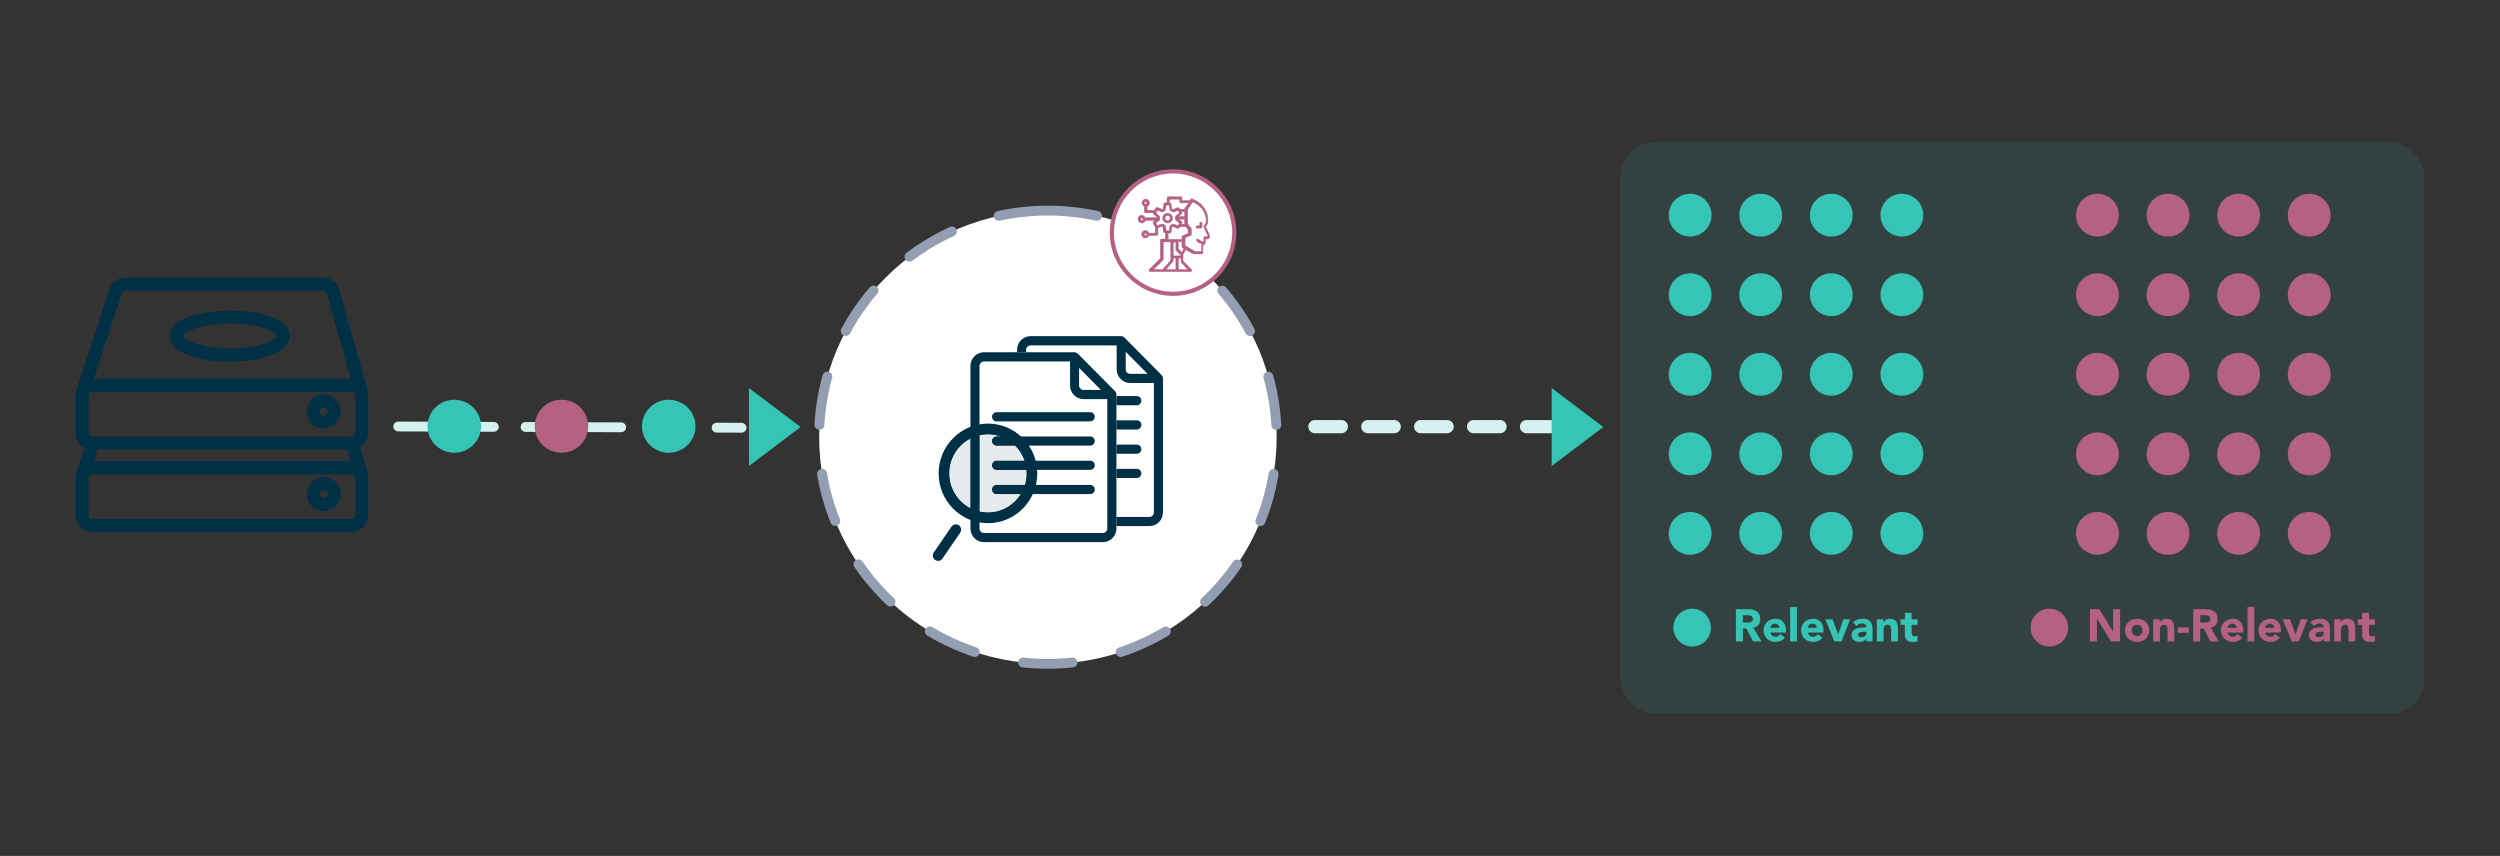 <?xml version="1.0" encoding="UTF-8"?>
<svg xmlns="http://www.w3.org/2000/svg" id="Layer_1" viewBox="0 0 1200 410.84">
  <rect x="0" y="0" width="1200" height="410.84" fill="#333333" stroke="none"/>
  <defs>
    <style>.cls-1{opacity:.1;}.cls-2{fill:#003045;}.cls-3{fill:#fff;}.cls-4{fill:#e5ebed;}.cls-5{fill:#b5ebe3;}.cls-6{fill:#b56182;}.cls-7{fill:#b56183;}.cls-8{fill:#d6f2f0;}.cls-9{fill:#35c4b5;}.cls-10{fill:#949eb2;}.cls-11{fill:#36c4b5;}</style>
  </defs>
  <path class="cls-2" d="m159.04,236.45l.37-.58-.37.58Zm0,0l.37-.58-.37.58Zm0,0l.37-.58-.37.58Z"></path>
  <path class="cls-8" d="m188.77,204.72c0,1.3,1.06,2.35,2.37,2.36l15.28.05c1.32,0,2.38-1.05,2.39-2.35h0c0-1.31-1.06-2.36-2.37-2.36l-15.28-.06c-1.32,0-2.38,1.05-2.39,2.35h0Zm30.57.11c0,1.3,1.06,2.35,2.37,2.36l15.29.05c1.31,0,2.38-1.05,2.39-2.35h0c0-1.31-1.06-2.36-2.37-2.36l-15.29-.06c-1.31,0-2.38,1.05-2.39,2.35h0"></path>
  <path class="cls-8" d="m249.91,204.94c0,1.3,1.06,2.35,2.37,2.36l15.28.06c1.32,0,2.38-1.05,2.39-2.35h0c0-1.31-1.06-2.36-2.37-2.36l-15.28-.06c-1.32,0-2.38,1.05-2.39,2.35h0Zm30.57.11c0,1.3,1.06,2.35,2.37,2.36l15.29.06c1.31,0,2.38-1.05,2.39-2.35h0c0-1.31-1.06-2.36-2.37-2.37l-15.29-.05c-1.31,0-2.38,1.05-2.39,2.35h0m32.83-2.23v4.71s.08,0,.12,0l15.29.06c1.31,0,2.38-1.05,2.39-2.35h0c0-1.31-1.06-2.36-2.37-2.36l-15.29-.06s-.09,0-.13,0"></path>
  <path class="cls-5" d="m311.06,205.16c0,1.26,1,2.29,2.25,2.35v-4.71c-1.25.06-2.25,1.09-2.25,2.34h0Z"></path>
  <path class="cls-8" d="m341.63,205.28c0,1.3,1.06,2.35,2.37,2.35l11.9.04c1.31,0,2.38-1.05,2.38-2.35h0c0-1.31-1.06-2.36-2.37-2.37l-11.9-.04c-1.31,0-2.38,1.05-2.39,2.35h0Z"></path>
  <path class="cls-11" d="m223.74,193.2c6.36,3.11,8.96,10.74,5.82,17.04-3.14,6.3-10.84,8.88-17.2,5.77-6.36-3.11-8.96-10.74-5.82-17.04,3.14-6.3,10.84-8.88,17.2-5.77"></path>
  <path class="cls-6" d="m275.21,193.2c6.36,3.11,8.96,10.74,5.82,17.04-3.14,6.3-10.84,8.88-17.2,5.77-6.36-3.11-8.96-10.74-5.82-17.04,3.14-6.3,10.84-8.88,17.2-5.77"></path>
  <path class="cls-11" d="m326.68,193.2c6.36,3.11,8.96,10.74,5.82,17.04-3.14,6.3-10.84,8.88-17.2,5.77-6.36-3.11-8.96-10.74-5.82-17.04,3.14-6.3,10.84-8.88,17.2-5.77"></path>
  <polygon class="cls-11" points="384.27 204.97 359.5 223.7 359.5 186.25 384.27 204.97"></polygon>
  <path class="cls-2" d="m157.34,205.47c-.62.16-1.26.24-1.93.24h1.93l-.11-.2.11-.04Zm0,0c-.62.16-1.26.24-1.93.24h1.93l-.11-.2.11-.04Zm0,0c-.62.16-1.26.24-1.93.24h1.93l-.11-.2.11-.04Zm0,0c-.62.16-1.26.24-1.93.24h1.93l-.11-.2.11-.04Zm0,0c-.62.16-1.26.24-1.93.24h1.93l-.11-.2.11-.04Z"></path>
  <path class="cls-2" d="m170.53,207.66c0,1-.81,1.83-1.81,1.83H44.31c-.99,0-1.81-.83-1.81-1.83v-17.77l.05-.35c.15-.87.89-1.49,1.76-1.49h124.4c.87,0,1.62.65,1.78,1.5l.04.32v17.78Zm-125.5,13.73l1.85-5.62h119.91l1.58,5.62H45.04Zm125.5,25.9c0,1.01-.81,1.83-1.81,1.83H44.31c-.99,0-1.81-.82-1.81-1.81v-17.77l.05-.35c.15-.87.89-1.49,1.76-1.49h124.4c.87.01,1.62.64,1.78,1.5l.04.31v17.78Zm-112.06-106.49c.24-.75.93-1.25,1.71-1.25h94.96c.8,0,1.52.55,1.74,1.33l11.49,40.87H45.04l13.44-40.96Zm118.27,88.25v-.02c.06-.41.04-.83-.08-1.26l-3.72-13.21c2.29-1.42,3.83-3.99,3.83-6.89v-17.79l-.02-.38v-.05c.06-.42.04-.87-.08-1.31l-13.78-48.97c-.98-3.46-4.16-5.88-7.73-5.89H60.17c-3.47,0-6.54,2.23-7.63,5.57l-16.14,49.2-.11,1.19-.04.66v17.79c0,3.12,1.78,5.84,4.34,7.18l-4.2,12.82-.11,1.12v.07l-.04.66v17.79c0,4.47,3.62,8.11,8.04,8.11h124.41c4.43,0,8.03-3.65,8.04-8.12v-17.79l-.02-.38v-.07Z"></path>
  <path class="cls-2" d="m155.41,239.05c-1.04,0-1.87-.85-1.87-1.89l.13-.71.37-.58.25-.24.26-.16.28-.12.16-.05.27-.05h.14c1.04,0,1.87.85,1.88,1.9,0,1.03-.84,1.89-1.88,1.89m0-10.08c-4.47,0-8.12,3.68-8.12,8.19s3.64,8.19,8.12,8.19,8.11-3.67,8.11-8.19-3.64-8.19-8.11-8.19"></path>
  <path class="cls-2" d="m155.41,199.41c-1.04,0-1.87-.85-1.87-1.89s.76-1.82,1.73-1.9h.14l.38.05.51.19.2.13.03.02.19.17.24.28.17.33.11.35.05.39c0,1.03-.84,1.89-1.88,1.89m0-10.08c-4.47,0-8.12,3.68-8.12,8.19s3.64,8.19,8.12,8.19c.67,0,1.31-.08,1.93-.24l.28-.08h.04s.27-.1.27-.1l.1-.04.49-.17c.54-.23,1.04-.51,1.5-.83l.55-.42.45-.41.45-.48.26-.3c.33-.42.63-.86.87-1.34l.29-.6.23-.61h0s.09-.32.09-.32l.17-.65.1-.67.06-.92c0-4.52-3.64-8.19-8.11-8.19"></path>
  <path class="cls-2" d="m161.73,202.65c.35-.42.63-.87.87-1.35-.24.48-.54.93-.87,1.35"></path>
  <path class="cls-2" d="m110.36,155.25c14.76,0,22.5,4.48,22.5,6.03s-7.74,6.01-22.5,6.01-22.5-4.48-22.5-6.01,7.73-6.03,22.5-6.03m0-6.12c-14.31,0-28.75,3.76-28.75,12.16s14.9,12.31,28.75,12.31,28.75-3.85,28.75-12.31-14.44-12.16-28.75-12.16"></path>
  <path class="cls-3" d="m502.99,101.12c60.64,0,109.79,48.69,109.79,108.76s-49.16,108.76-109.79,108.76-109.79-48.69-109.79-108.76,49.16-108.76,109.79-108.76"></path>
  <path class="cls-10" d="m548.1,113.29c7.08,3.25,13.75,7.25,19.9,11.88,1.05.79,2.54.59,3.34-.45.8-1.04.59-2.51-.45-3.3-6.42-4.84-13.38-9.02-20.78-12.41-1.19-.55-2.61-.03-3.16,1.15-.55,1.18-.03,2.58,1.16,3.13m36.76,27.72c5.01,5.84,9.39,12.22,13.05,19.04.62,1.15,2.05,1.59,3.22.98,1.16-.61,1.6-2.04.99-3.19-3.82-7.12-8.4-13.79-13.63-19.88-.85-.99-2.35-1.11-3.35-.27-1,.84-1.13,2.33-.27,3.32Zm21.65,40.41c2.03,7.28,3.31,14.88,3.73,22.71.07,1.3,1.19,2.3,2.5,2.23,1.31-.07,2.32-1.18,2.25-2.48-.44-8.17-1.77-16.11-3.9-23.72-.35-1.26-1.66-1.99-2.93-1.64-1.27.35-2.01,1.65-1.66,2.9m2.48,45.7c-1.27,7.7-3.37,15.12-6.21,22.18-.49,1.21.11,2.58,1.33,3.06,1.22.48,2.6-.11,3.09-1.32,2.97-7.37,5.16-15.12,6.48-23.17.21-1.29-.67-2.5-1.97-2.71-1.3-.21-2.52.66-2.73,1.95m-17.11,42.5c-4.37,6.37-9.43,12.25-15.05,17.53-.96.9-1,2.39-.09,3.33.91.95,2.41.99,3.36.09,5.88-5.51,11.15-11.65,15.72-18.3.74-1.08.46-2.54-.63-3.27-1.09-.73-2.56-.45-3.3.62m-33.54,31.47c-6.6,3.94-13.66,7.19-21.08,9.67-1.25.42-1.92,1.76-1.5,2.99.42,1.23,1.77,1.9,3.01,1.48,7.75-2.58,15.13-5.99,22.02-10.1,1.13-.67,1.49-2.12.81-3.24-.68-1.11-2.14-1.47-3.26-.8m-43.77,14.59c-3.81.4-7.67.61-11.59.61s-7.82-.21-11.64-.62c-1.31-.14-2.48.8-2.62,2.09-.14,1.3.8,2.45,2.11,2.59,3.99.43,8.05.65,12.15.65s8.12-.22,12.1-.64c1.31-.14,2.25-1.3,2.11-2.59-.14-1.3-1.31-2.23-2.62-2.09m-45.93-4.94c-7.42-2.48-14.48-5.74-21.08-9.68-1.13-.67-2.59-.31-3.27.8-.68,1.11-.32,2.56.81,3.23,6.89,4.12,14.26,7.52,22.02,10.11,1.24.42,2.59-.25,3.01-1.48s-.25-2.57-1.5-2.99m-39.56-23.63c-5.63-5.29-10.67-11.17-15.04-17.54-.74-1.08-2.22-1.36-3.3-.63-1.09.73-1.37,2.2-.63,3.27,4.56,6.66,9.83,12.8,15.7,18.31.95.9,2.46.86,3.36-.09.91-.95.87-2.44-.09-3.33m-25.93-37.86c-2.84-7.05-4.93-14.47-6.19-22.17-.21-1.28-1.43-2.16-2.73-1.95-1.3.21-2.18,1.42-1.97,2.7,1.32,8.04,3.51,15.8,6.47,23.16.49,1.21,1.87,1.8,3.09,1.32,1.22-.48,1.82-1.86,1.33-3.06m-7.43-45.16c.43-7.82,1.7-15.42,3.74-22.71.35-1.26-.39-2.55-1.66-2.9-1.27-.35-2.58.39-2.93,1.64-2.13,7.61-3.47,15.55-3.91,23.72-.07,1.3.94,2.41,2.25,2.48s2.43-.93,2.5-2.23m12.36-44.08c3.66-6.82,8.05-13.2,13.06-19.03.85-.99.73-2.48-.27-3.32-1-.84-2.5-.72-3.35.27-5.24,6.09-9.82,12.75-13.64,19.88-.62,1.15-.18,2.58.99,3.19,1.16.61,2.6.17,3.22-.98Zm29.93-34.86c6.15-4.63,12.81-8.62,19.9-11.87,1.19-.55,1.71-1.95,1.16-3.13-.55-1.18-1.97-1.7-3.16-1.15-7.4,3.39-14.36,7.56-20.78,12.4-1.05.79-1.25,2.27-.45,3.3.8,1.04,2.29,1.24,3.33.45m41.91-19.2c7.42-1.61,15.14-2.45,23.05-2.45s15.66.85,23.1,2.46c1.29.28,2.55-.53,2.83-1.8.28-1.27-.53-2.53-1.82-2.81-7.77-1.69-15.84-2.57-24.12-2.57s-16.31.89-24.07,2.56c-1.29.28-2.1,1.54-1.82,2.81.28,1.27,1.55,2.08,2.83,1.8Z"></path>
  <path class="cls-2" d="m531.51,253.67c0,1.19-.94,2.17-2.12,2.17h-57.07c-1.18,0-2.15-.98-2.15-2.17v-78.02c0-1.19.97-2.14,2.15-2.14h41.3v11.49c0,2.06.97,3.91,2.44,5.13,1.13.89,2.55,1.44,4.05,1.44h11.39v62.11Zm-13.54-77.07l10.47,10.57h-8.33c-1.18,0-2.15-.98-2.15-2.17v-8.4Zm17.27,11.2l-17.89-18.05-1.1-.6-.46-.06h-43.48c-3.6,0-6.5,2.96-6.5,6.56v78.02c0,3.63,2.9,6.56,6.5,6.56h57.07c3.57,0,6.5-2.93,6.5-6.56v-64.3c0-.6-.24-1.17-.64-1.57"></path>
  <path class="cls-2" d="m525.49,200.05c0,.71-.32,1.33-.81,1.71-.38.33-.86.52-1.37.52h-44.96c-1.18,0-2.17-1.01-2.17-2.22s.99-2.19,2.17-2.19h44.96c1.21,0,2.17,1,2.17,2.19"></path>
  <path class="cls-2" d="m525.49,211.7c0,.68-.32,1.33-.83,1.71-.38.3-.83.49-1.34.49h-44.96c-1.18,0-2.17-1-2.17-2.19s.99-2.22,2.17-2.22h44.96c1.21,0,2.17,1,2.17,2.22"></path>
  <path class="cls-2" d="m525.49,223.33c0,.68-.32,1.33-.83,1.71-.38.3-.83.49-1.34.49h-44.96c-1.18,0-2.17-1-2.17-2.19s.99-2.2,2.17-2.2h44.96c1.21,0,2.17.98,2.17,2.2"></path>
  <path class="cls-2" d="m525.49,234.96c0,1.22-.97,2.19-2.17,2.19h-44.96c-1.18,0-2.17-.98-2.17-2.19s.99-2.2,2.17-2.2h44.96c1.21,0,2.17.98,2.17,2.2"></path>
  <path class="cls-2" d="m547.84,192.32c0,1.22-.94,2.22-2.17,2.22h-9.78v-4.42h9.78c1.24,0,2.17,1,2.17,2.19"></path>
  <path class="cls-2" d="m547.84,203.98c0,1.19-.94,2.19-2.17,2.19h-9.78v-4.42h9.78c1.24,0,2.17,1,2.17,2.22"></path>
  <path class="cls-2" d="m547.84,215.61c0,1.19-.94,2.19-2.17,2.19h-9.78v-4.39h9.78c1.24,0,2.17.98,2.17,2.19"></path>
  <path class="cls-2" d="m542.47,179.44c-1.18,0-2.12-.98-2.12-2.17v-8.41l10.47,10.57h-8.35Zm15.12.62l-17.86-18.05c-.3-.3-.7-.52-1.13-.6l-.43-.05h-43.48c-3.6,0-6.5,2.95-6.5,6.56v1.17h4.35v-1.17c0-1.19.94-2.14,2.15-2.14h41.3v11.5c0,3.6,2.93,6.56,6.47,6.56h11.41v62.11c0,1.19-.94,2.17-2.12,2.17h-15.87v4.39h15.87c3.57,0,6.47-2.93,6.47-6.56v-64.3c0-.6-.22-1.17-.65-1.57"></path>
  <path class="cls-2" d="m547.84,227.24c0,1.22-.94,2.19-2.17,2.19h-9.78v-4.39h9.78c1.24,0,2.17.98,2.17,2.19"></path>
  <path class="cls-2" d="m448.84,268.76h0c-1.16-.81-1.44-2.41-.64-3.57l8.51-12.39c.8-1.17,2.38-1.46,3.54-.65,1.16.81,1.44,2.41.64,3.57l-8.51,12.39c-.8,1.17-2.38,1.46-3.54.65"></path>
  <path class="cls-2" d="m474.22,208.47c-10.25,0-18.59,8.42-18.59,18.76s8.34,18.76,18.59,18.76,18.59-8.42,18.59-18.76-8.34-18.76-18.59-18.76m0,42.66c-13.06,0-23.68-10.72-23.68-23.9s10.62-23.9,23.68-23.9,23.68,10.72,23.68,23.9-10.62,23.9-23.68,23.9"></path>
  <path class="cls-4" d="m474.22,208.47c-1.39,0-2.75.15-4.05.45v36.63c1.31.29,2.66.45,4.05.45,6.64,0,12.48-3.53,15.77-8.84h-11.63c-1.18,0-2.17-.98-2.17-2.19s.99-2.2,2.17-2.2h13.62c.54-1.75.83-3.61.83-5.54,0-.57-.03-1.14-.08-1.7h-14.37c-1.18,0-2.17-1-2.17-2.19s.99-2.2,2.17-2.2h13.44c-.94-2.76-2.5-5.23-4.51-7.24h-8.93c-1.18,0-2.17-1-2.17-2.19s.99-2.22,2.17-2.22h1.89c-1.89-.66-3.92-1.01-6.03-1.01m-8.4,2.03c-6.04,3.1-10.18,9.44-10.18,16.74s4.15,13.63,10.18,16.73v-33.47Z"></path>
  <path class="cls-2" d="m470.17,208.92c-1.53.34-2.99.88-4.35,1.58v33.47c1.36.7,2.82,1.24,4.35,1.58v-36.63Z"></path>
  <path class="cls-2" d="m480.26,209.48h-1.89c-1.18,0-2.17,1-2.17,2.22s.99,2.2,2.17,2.2h8.93c-1.97-1.97-4.37-3.49-7.04-4.42"></path>
  <path class="cls-2" d="m491.8,221.14h-13.44c-1.18,0-2.17.98-2.17,2.2s.99,2.19,2.17,2.19h14.37c-.14-1.53-.45-2.99-.93-4.39"></path>
  <path class="cls-2" d="m491.98,232.77h-13.62c-1.18,0-2.17.98-2.17,2.2s.99,2.19,2.17,2.19h11.63c.84-1.36,1.52-2.83,1.99-4.39"></path>
  <path class="cls-2" d="m473.91,206.92c-10.94,0-19.81,8.95-19.81,19.99s8.87,19.99,19.81,19.99,19.8-8.95,19.8-19.99-8.87-19.99-19.8-19.99m-3.74,1.99c1.31-.29,2.66-.45,4.05-.45,2.11,0,4.14.36,6.03,1.02,2.67.93,5.07,2.45,7.03,4.42,2.01,2.01,3.57,4.48,4.51,7.24.48,1.4.8,2.87.93,4.39.05.56.08,1.13.08,1.7,0,1.93-.29,3.79-.83,5.54-.48,1.56-1.16,3.04-2,4.39-3.29,5.3-9.13,8.84-15.76,8.84-1.39,0-2.75-.16-4.05-.45-1.53-.34-2.99-.88-4.35-1.58-6.04-3.1-10.18-9.44-10.18-16.74s4.15-13.63,10.18-16.74c1.36-.7,2.82-1.24,4.35-1.58"></path>
  <path class="cls-8" d="m760.35,207.96h-2.25c-1.75,0-3.17-1.42-3.17-3.17s1.42-3.17,3.17-3.17h2.25c1.75,0,3.17,1.42,3.17,3.17s-1.42,3.17-3.17,3.17Zm-14.95,0h-12.69c-1.75,0-3.17-1.42-3.17-3.17s1.42-3.17,3.17-3.17h12.69c1.75,0,3.17,1.42,3.17,3.17s-1.42,3.17-3.17,3.17Zm-25.39,0h-12.69c-1.75,0-3.17-1.42-3.17-3.17s1.42-3.17,3.17-3.17h12.69c1.75,0,3.17,1.42,3.17,3.17s-1.42,3.17-3.17,3.17Zm-25.39,0h-12.69c-1.75,0-3.17-1.42-3.17-3.17s1.42-3.17,3.17-3.17h12.69c1.75,0,3.17,1.42,3.17,3.17s-1.42,3.17-3.17,3.17Zm-25.39,0h-12.69c-1.75,0-3.17-1.42-3.17-3.17s1.42-3.17,3.17-3.17h12.69c1.75,0,3.17,1.42,3.17,3.17s-1.42,3.17-3.17,3.17Zm-25.39,0h-12.69c-1.75,0-3.17-1.42-3.17-3.17s1.42-3.17,3.17-3.17h12.69c1.75,0,3.17,1.42,3.17,3.17s-1.42,3.17-3.17,3.17Z"></path>
  <g class="cls-1">
    <rect class="cls-9" x="777.72" y="68.21" width="386.01" height="274.42" rx="16.84" ry="16.84"></rect>
  </g>
  <path class="cls-11" d="m821.23,301.67c-.22,5.02-4.43,8.9-9.4,8.67-4.97-.23-8.82-4.47-8.59-9.49.22-5.02,4.43-8.9,9.4-8.67,4.97.23,8.82,4.47,8.59,9.49"></path>
  <path class="cls-11" d="m833.23,292.43h5.92c.78,0,1.52.08,2.22.23.7.15,1.31.41,1.84.76.53.36.94.84,1.25,1.44s.46,1.36.46,2.26c0,1.09-.28,2.02-.84,2.78-.56.76-1.38,1.25-2.46,1.45l3.89,6.52h-4.04l-3.2-6.17h-1.67v6.17h-3.37v-15.45Zm3.37,6.39h1.99c.3,0,.62-.01.96-.03.34-.02.64-.09.92-.2.27-.11.5-.28.68-.51.18-.23.27-.56.27-.98,0-.39-.08-.71-.24-.94-.16-.23-.36-.41-.61-.53-.25-.12-.53-.21-.84-.25-.32-.04-.63-.07-.93-.07h-2.21v3.51Z"></path>
  <path class="cls-11" d="m856.77,306.04c-.52.67-1.17,1.19-1.97,1.55-.79.36-1.61.54-2.46.54-.81,0-1.57-.13-2.28-.39s-1.33-.64-1.86-1.12c-.53-.49-.94-1.07-1.24-1.76s-.45-1.45-.45-2.29.15-1.61.45-2.29c.3-.68.72-1.27,1.24-1.76.53-.49,1.15-.86,1.86-1.12s1.47-.39,2.28-.39c.75,0,1.43.13,2.04.39.61.26,1.13.64,1.56,1.12.43.49.75,1.07.98,1.76.23.68.35,1.45.35,2.29v1.03h-7.52c.13.62.41,1.12.84,1.49.43.37.97.56,1.6.56.53,0,.98-.12,1.35-.36.37-.24.69-.55.96-.93l2.27,1.68Zm-2.75-4.67c.01-.55-.17-1.03-.54-1.42s-.86-.59-1.45-.59c-.36,0-.68.06-.95.17-.27.12-.51.27-.7.45s-.35.39-.45.63c-.11.24-.17.49-.18.75h4.28Z"></path>
  <path class="cls-11" d="m859.27,291.38h3.24v16.5h-3.24v-16.5Z"></path>
  <path class="cls-11" d="m874.79,306.04c-.52.67-1.17,1.19-1.97,1.55-.79.36-1.61.54-2.46.54-.81,0-1.57-.13-2.28-.39s-1.33-.64-1.86-1.12c-.53-.49-.94-1.07-1.24-1.76s-.45-1.45-.45-2.29.15-1.61.45-2.29c.3-.68.72-1.27,1.24-1.76.53-.49,1.15-.86,1.86-1.12s1.47-.39,2.28-.39c.75,0,1.43.13,2.04.39.61.26,1.13.64,1.56,1.12.43.49.75,1.07.98,1.76.23.68.35,1.45.35,2.29v1.03h-7.52c.13.62.41,1.12.84,1.49.43.37.97.56,1.6.56.53,0,.98-.12,1.35-.36.37-.24.69-.55.96-.93l2.27,1.68Zm-2.75-4.67c.01-.55-.17-1.03-.54-1.42s-.86-.59-1.45-.59c-.36,0-.68.06-.95.17-.27.12-.51.27-.7.45s-.35.39-.45.63c-.11.24-.17.49-.18.75h4.28Z"></path>
  <path class="cls-11" d="m876.15,297.27h3.5l2.66,7.2h.04l2.46-7.2h3.26l-4.15,10.6h-3.44l-4.34-10.6Z"></path>
  <path class="cls-11" d="m895.87,306.54h-.04c-.36.57-.84.97-1.44,1.22-.6.25-1.23.37-1.89.37-.49,0-.96-.07-1.42-.21-.45-.14-.85-.35-1.2-.62s-.62-.62-.82-1.03c-.2-.41-.3-.88-.3-1.42,0-.61.11-1.13.33-1.55s.53-.77.91-1.05c.38-.28.82-.49,1.31-.64.49-.15,1-.27,1.52-.34.53-.07,1.05-.12,1.58-.13.53-.01,1.01-.02,1.46-.02,0-.58-.21-1.04-.62-1.39-.41-.34-.9-.51-1.46-.51-.53,0-1.02.11-1.46.34s-.83.54-1.18.93l-1.73-1.79c.61-.57,1.31-.99,2.12-1.28.81-.28,1.64-.43,2.51-.43.95,0,1.73.12,2.34.36.61.24,1.1.59,1.47,1.06.37.47.62,1.04.77,1.71.14.68.22,1.46.22,2.35v5.39h-2.98v-1.33Zm-.8-3.32c-.25,0-.55.01-.92.03-.37.02-.72.08-1.06.19-.34.1-.63.25-.87.46-.24.2-.36.49-.36.85,0,.39.17.68.5.87.33.19.68.28,1.04.28.32,0,.62-.04.92-.13.3-.09.56-.21.79-.37s.41-.36.55-.61c.14-.25.21-.54.21-.87v-.7h-.8Z"></path>
  <path class="cls-11" d="m900.88,297.27h3.11v1.44h.04c.1-.2.24-.41.43-.61.19-.2.41-.38.67-.55.26-.16.55-.29.89-.39.33-.1.69-.15,1.08-.15.82,0,1.48.13,1.99.38.5.25.9.61,1.18,1.06.28.45.47.98.57,1.59.1.61.15,1.27.15,1.99v5.85h-3.24v-5.19c0-.31-.01-.62-.03-.95-.02-.33-.09-.63-.19-.91-.11-.28-.27-.5-.5-.68-.22-.17-.54-.26-.96-.26s-.76.08-1.02.23c-.26.15-.46.36-.59.61-.14.25-.23.54-.27.86-.04.32-.07.65-.07,1v5.28h-3.24v-10.6Z"></path>
  <path class="cls-11" d="m920.44,299.89h-2.85v3.54c0,.29.01.56.04.8.03.24.09.45.19.62s.26.31.46.4.49.14.83.14c.17,0,.4-.02.68-.05.28-.04.49-.12.64-.25v2.73c-.36.13-.73.22-1.12.26-.39.04-.77.07-1.15.07-.55,0-1.05-.06-1.51-.17s-.86-.3-1.21-.56c-.35-.25-.62-.59-.81-.99-.19-.41-.29-.9-.29-1.48v-5.04h-2.08v-2.62h2.08v-3.14h3.24v3.14h2.85v2.62Z"></path>
  <circle class="cls-9" cx="811.26" cy="103.28" r="10.28"></circle>
  <circle class="cls-9" cx="811.26" cy="141.46" r="10.28"></circle>
  <circle class="cls-9" cx="811.26" cy="179.65" r="10.28"></circle>
  <circle class="cls-9" cx="811.26" cy="217.84" r="10.28"></circle>
  <circle class="cls-9" cx="811.26" cy="256.02" r="10.28"></circle>
  <circle class="cls-9" cx="845.14" cy="103.28" r="10.28"></circle>
  <circle class="cls-9" cx="845.14" cy="141.46" r="10.28"></circle>
  <circle class="cls-9" cx="845.14" cy="179.65" r="10.28"></circle>
  <circle class="cls-9" cx="845.14" cy="217.84" r="10.28"></circle>
  <circle class="cls-9" cx="845.14" cy="256.02" r="10.28"></circle>
  <circle class="cls-9" cx="879.02" cy="103.28" r="10.28"></circle>
  <circle class="cls-9" cx="879.02" cy="141.46" r="10.28"></circle>
  <circle class="cls-9" cx="879.02" cy="179.65" r="10.28"></circle>
  <circle class="cls-9" cx="879.02" cy="217.84" r="10.28"></circle>
  <circle class="cls-9" cx="879.02" cy="256.02" r="10.28"></circle>
  <circle class="cls-9" cx="912.9" cy="103.28" r="10.28"></circle>
  <circle class="cls-9" cx="912.9" cy="141.46" r="10.28"></circle>
  <circle class="cls-9" cx="912.9" cy="179.65" r="10.28"></circle>
  <circle class="cls-9" cx="912.9" cy="217.84" r="10.28"></circle>
  <circle class="cls-9" cx="912.9" cy="256.02" r="10.28"></circle>
  <path class="cls-6" d="m992.71,301.67c-.22,5.02-4.43,8.9-9.4,8.67-4.97-.23-8.82-4.47-8.59-9.49.22-5.02,4.43-8.9,9.4-8.67,4.97.23,8.82,4.47,8.59,9.49"></path>
  <path class="cls-6" d="m1003.15,292.43h4.58l6.51,10.74h.04v-10.74h3.37v15.45h-4.41l-6.68-11h-.04v11h-3.37v-15.45Z"></path>
  <path class="cls-6" d="m1019.97,302.57c0-.84.15-1.61.45-2.29.3-.68.72-1.27,1.24-1.76s1.15-.86,1.86-1.12c.71-.26,1.47-.39,2.28-.39s1.57.13,2.28.39c.71.26,1.33.64,1.86,1.12.53.49.94,1.07,1.24,1.76.3.68.45,1.45.45,2.29s-.15,1.61-.45,2.29-.72,1.27-1.24,1.76c-.53.49-1.15.86-1.86,1.12-.71.26-1.47.39-2.28.39s-1.57-.13-2.28-.39c-.71-.26-1.33-.64-1.86-1.12s-.94-1.07-1.24-1.76c-.3-.68-.45-1.45-.45-2.29Zm3.24,0c0,.8.23,1.45.68,1.94.45.5,1.09.74,1.91.74s1.46-.25,1.91-.74c.45-.49.68-1.14.68-1.94s-.23-1.45-.68-1.94c-.45-.49-1.09-.74-1.91-.74s-1.46.25-1.91.74-.68,1.14-.68,1.94Z"></path>
  <path class="cls-6" d="m1033.54,297.27h3.11v1.44h.04c.1-.2.24-.41.43-.61.19-.2.41-.38.67-.55.26-.16.55-.29.89-.39.33-.1.69-.15,1.08-.15.82,0,1.48.13,1.99.38.5.25.9.61,1.18,1.06.28.45.47.98.57,1.59.1.61.15,1.27.15,1.99v5.85h-3.24v-5.19c0-.31-.01-.62-.03-.95-.02-.33-.09-.63-.19-.91-.11-.28-.27-.5-.5-.68-.22-.17-.54-.26-.96-.26s-.76.08-1.02.23c-.26.15-.46.36-.59.61-.14.25-.23.54-.27.86-.04.32-.07.65-.07,1v5.28h-3.24v-10.6Z"></path>
  <path class="cls-6" d="m1050.66,303.75h-5.32v-2.62h5.32v2.62Z"></path>
  <path class="cls-6" d="m1052.76,292.43h5.92c.78,0,1.52.08,2.22.23.7.15,1.31.41,1.84.76.53.36.94.84,1.25,1.44s.46,1.36.46,2.26c0,1.09-.28,2.02-.84,2.78-.56.76-1.38,1.25-2.46,1.45l3.89,6.52h-4.04l-3.2-6.17h-1.67v6.17h-3.37v-15.45Zm3.37,6.39h1.99c.3,0,.62-.01.96-.03.34-.02.64-.09.92-.2.27-.11.5-.28.68-.51.18-.23.27-.56.27-.98,0-.39-.08-.71-.24-.94-.16-.23-.36-.41-.61-.53-.25-.12-.53-.21-.84-.25-.32-.04-.63-.07-.93-.07h-2.21v3.51Z"></path>
  <path class="cls-6" d="m1076.3,306.04c-.52.67-1.17,1.19-1.97,1.55-.79.36-1.61.54-2.46.54-.81,0-1.57-.13-2.28-.39s-1.33-.64-1.86-1.12c-.53-.49-.94-1.07-1.24-1.76s-.45-1.45-.45-2.29.15-1.61.45-2.29c.3-.68.72-1.27,1.24-1.76.53-.49,1.15-.86,1.86-1.12s1.47-.39,2.28-.39c.75,0,1.43.13,2.04.39.61.26,1.13.64,1.56,1.12.43.49.75,1.07.98,1.76.23.68.35,1.45.35,2.29v1.03h-7.52c.13.62.41,1.12.84,1.49.43.37.97.56,1.6.56.53,0,.98-.12,1.35-.36.37-.24.69-.55.96-.93l2.27,1.68Zm-2.75-4.67c.01-.55-.17-1.03-.54-1.42s-.86-.59-1.45-.59c-.36,0-.68.06-.95.17-.27.12-.51.27-.7.45s-.35.39-.45.63c-.11.24-.17.49-.18.75h4.28Z"></path>
  <path class="cls-6" d="m1078.8,291.38h3.24v16.5h-3.24v-16.5Z"></path>
  <path class="cls-6" d="m1094.33,306.04c-.52.67-1.17,1.19-1.97,1.55-.79.36-1.61.54-2.46.54-.81,0-1.57-.13-2.28-.39s-1.33-.64-1.86-1.12c-.53-.49-.94-1.07-1.24-1.76s-.45-1.45-.45-2.29.15-1.61.45-2.29c.3-.68.72-1.27,1.24-1.76.53-.49,1.15-.86,1.86-1.12s1.47-.39,2.28-.39c.75,0,1.43.13,2.04.39.61.26,1.13.64,1.56,1.12.43.49.75,1.07.98,1.76.23.68.35,1.45.35,2.29v1.03h-7.52c.13.62.41,1.12.84,1.49.43.37.97.56,1.6.56.53,0,.98-.12,1.35-.36.37-.24.69-.55.96-.93l2.27,1.68Zm-2.75-4.67c.01-.55-.17-1.03-.54-1.42s-.86-.59-1.45-.59c-.36,0-.68.06-.95.17-.27.12-.51.27-.7.45s-.35.39-.45.63c-.11.24-.17.49-.18.75h4.28Z"></path>
  <path class="cls-6" d="m1095.69,297.27h3.5l2.66,7.2h.04l2.46-7.2h3.26l-4.15,10.6h-3.44l-4.34-10.6Z"></path>
  <path class="cls-6" d="m1115.4,306.54h-.04c-.36.57-.84.97-1.44,1.22-.6.25-1.23.37-1.89.37-.49,0-.96-.07-1.42-.21-.45-.14-.85-.35-1.2-.62s-.62-.62-.82-1.03c-.2-.41-.3-.88-.3-1.42,0-.61.11-1.13.33-1.55s.53-.77.91-1.05c.38-.28.82-.49,1.31-.64.49-.15,1-.27,1.52-.34.53-.07,1.05-.12,1.58-.13.53-.01,1.01-.02,1.46-.02,0-.58-.21-1.04-.62-1.39-.41-.34-.9-.51-1.46-.51-.53,0-1.02.11-1.46.34s-.83.54-1.18.93l-1.73-1.79c.61-.57,1.31-.99,2.12-1.28.81-.28,1.64-.43,2.51-.43.95,0,1.73.12,2.34.36.61.24,1.1.59,1.47,1.06.37.47.62,1.04.77,1.71.14.68.22,1.46.22,2.35v5.39h-2.98v-1.33Zm-.8-3.32c-.25,0-.55.01-.92.03-.37.02-.72.08-1.06.19-.34.1-.63.25-.87.46-.24.2-.36.49-.36.85,0,.39.17.68.5.87.33.19.68.28,1.04.28.32,0,.62-.04.92-.13.3-.09.56-.21.79-.37s.41-.36.55-.61c.14-.25.21-.54.21-.87v-.7h-.8Z"></path>
  <path class="cls-6" d="m1120.41,297.27h3.11v1.44h.04c.1-.2.24-.41.43-.61.19-.2.41-.38.67-.55.26-.16.55-.29.89-.39.33-.1.69-.15,1.08-.15.82,0,1.48.13,1.99.38.5.25.9.61,1.18,1.06.28.45.47.98.57,1.59.1.61.15,1.27.15,1.99v5.85h-3.24v-5.19c0-.31-.01-.62-.03-.95-.02-.33-.09-.63-.19-.91-.11-.28-.27-.5-.5-.68-.22-.17-.54-.26-.96-.26s-.76.08-1.02.23c-.26.15-.46.36-.59.61-.14.25-.23.54-.27.86-.04.32-.07.65-.07,1v5.28h-3.24v-10.6Z"></path>
  <path class="cls-6" d="m1139.97,299.89h-2.85v3.54c0,.29.01.56.04.8.03.24.09.45.19.62s.26.31.46.4.49.14.83.14c.17,0,.4-.02.68-.05.28-.04.49-.12.64-.25v2.73c-.36.13-.73.22-1.12.26-.39.04-.77.07-1.15.07-.55,0-1.05-.06-1.51-.17s-.86-.3-1.21-.56c-.35-.25-.62-.59-.81-.99-.19-.41-.29-.9-.29-1.48v-5.04h-2.08v-2.62h2.08v-3.14h3.24v3.14h2.85v2.62Z"></path>
  <circle class="cls-7" cx="1006.77" cy="103.28" r="10.28"></circle>
  <circle class="cls-7" cx="1006.77" cy="141.46" r="10.28"></circle>
  <circle class="cls-7" cx="1006.77" cy="179.65" r="10.28"></circle>
  <circle class="cls-7" cx="1006.77" cy="217.84" r="10.28"></circle>
  <circle class="cls-7" cx="1006.77" cy="256.02" r="10.28"></circle>
  <circle class="cls-7" cx="1040.65" cy="103.28" r="10.28"></circle>
  <circle class="cls-7" cx="1040.65" cy="141.46" r="10.28"></circle>
  <circle class="cls-7" cx="1040.65" cy="179.65" r="10.28"></circle>
  <circle class="cls-7" cx="1040.65" cy="217.84" r="10.28"></circle>
  <circle class="cls-7" cx="1040.65" cy="256.02" r="10.28"></circle>
  <circle class="cls-7" cx="1074.53" cy="103.28" r="10.28"></circle>
  <circle class="cls-7" cx="1074.53" cy="141.46" r="10.28"></circle>
  <circle class="cls-7" cx="1074.53" cy="179.65" r="10.28"></circle>
  <circle class="cls-7" cx="1074.53" cy="217.84" r="10.28"></circle>
  <circle class="cls-7" cx="1074.53" cy="256.02" r="10.28"></circle>
  <circle class="cls-7" cx="1108.41" cy="103.28" r="10.28"></circle>
  <circle class="cls-7" cx="1108.41" cy="141.46" r="10.28"></circle>
  <circle class="cls-7" cx="1108.41" cy="179.65" r="10.28"></circle>
  <circle class="cls-7" cx="1108.41" cy="217.84" r="10.28"></circle>
  <circle class="cls-7" cx="1108.41" cy="256.02" r="10.28"></circle>
  <polygon class="cls-11" points="769.57 204.97 744.8 223.7 744.8 186.25 769.57 204.97"></polygon>
  <circle class="cls-3" cx="563.07" cy="111.64" r="29.37"></circle>
  <path class="cls-7" d="m563.07,142.02c-16.75,0-30.38-13.63-30.38-30.38s13.63-30.38,30.38-30.38,30.38,13.63,30.38,30.38-13.63,30.38-30.38,30.38Zm0-58.75c-15.65,0-28.38,12.73-28.38,28.38s12.73,28.38,28.38,28.38,28.38-12.73,28.38-28.38-12.73-28.38-28.38-28.38Z"></path>
  <path class="cls-7" d="m574.62,109.51h1.8c.28,0,.57-.28.57-.57v-1.8c0-.28-.28-.57-.57-.57s-.57.28-.57.57v1.23h-1.23c-.28,0-.57.28-.57.57s.28.57.57.57Z"></path>
  <path class="cls-7" d="m576.42,109.6h-1.8c-.33,0-.66-.33-.66-.66s.33-.66.66-.66h1.14v-1.14c0-.33.33-.66.66-.66s.66.33.66.66v1.8c0,.33-.33.66-.66.66Zm-1.8-1.13c-.23,0-.48.25-.48.48s.25.48.48.48h1.8c.23,0,.48-.25.48-.48v-1.8c0-.23-.25-.48-.48-.48s-.48.25-.48.48v1.32h-1.32Z"></path>
  <path class="cls-7" d="m560.44,107.05c1.32,0,2.36-1.04,2.36-2.36s-1.04-2.36-2.36-2.36-2.36,1.04-2.36,2.36,1.04,2.36,2.36,2.36Zm0-3.59c.66,0,1.23.57,1.23,1.23s-.57,1.23-1.23,1.23-1.23-.57-1.23-1.23.57-1.23,1.23-1.23Z"></path>
  <path class="cls-7" d="m560.44,107.14c-1.38,0-2.45-1.08-2.45-2.45s1.08-2.45,2.45-2.45,2.45,1.08,2.45,2.45-1.08,2.45-2.45,2.45Zm0-4.73c-1.27,0-2.27,1-2.27,2.27s1,2.27,2.27,2.27,2.27-1,2.27-2.27-1-2.27-2.27-2.27Zm0,3.59c-.71,0-1.32-.6-1.32-1.32s.6-1.32,1.32-1.32,1.32.6,1.32,1.32-.6,1.32-1.32,1.32Zm0-2.46c-.62,0-1.14.52-1.14,1.14s.52,1.14,1.14,1.14,1.14-.52,1.14-1.14-.52-1.14-1.14-1.14Z"></path>
  <path class="cls-7" d="m547.21,106.86c.28.09.57.19.85.19.76,0,1.42-.47,1.7-1.23l4.73-.09-.85.66c-.19.19-.28.47-.19.76l1.13,1.99v2.74h-3.12c-.28-.85-1.13-1.32-1.99-1.23-.85.19-1.51.85-1.51,1.8s.66,1.61,1.51,1.8c.85.19,1.7-.38,1.99-1.23h3.69c.19,0,.28-.09.47-.19s.19-.28.19-.47v-3.02l1.89-.76c.09.09.28.19.38.19l.38,2.46c0,.28.28.47.57.47h.28v3.02h-1.8c-.28,0-.57.28-.57.57v8.79l-5.29,5.29c-.19.19-.19.47-.09.66s.28.38.57.38h19.28c.28,0,.47-.19.57-.38.09-.19,0-.47-.09-.66l-4.06-4.06v-3.21l1.32-2.27c2.27,1.42,3.69,2.08,4.06,2.08h3.59c.28,0,.57-.28.57-.57v-3.4l1.04-1.04c.09-.09.19-.28.19-.38v-1.8h.85c.38,0,.76-.19,1.04-.57.19-.38.28-.76.09-1.13l-1.89-4.25c.76-.85,1.13-1.89,1.13-3.02,0-3.97-2.27-7.66-5.86-9.45l-1.7-.85c-.28-.09-.57-.09-.76.19l-.09.57h-4.06v-1.23c0-.28-.28-.57-.57-.57h-6.05c-.28,0-.57.28-.57.57v2.36h-.95c-.28,0-.57.19-.57.47l-.38,2.46c-.09.09-.28.19-.38.19l-2.36-.85c-.28-.09-.57,0-.76.28l-.57,1.04h-3.59v-1.89c.85-.28,1.32-1.13,1.13-1.99-.19-.85-.95-1.51-1.8-1.51s-1.61.66-1.8,1.51c-.19.85.38,1.7,1.13,1.99v2.55c0,.28.28.57.57.57h3.59c-.09.19,0,.47.19.57l1.89,1.61v.09l-5.86.09c-.28-.76-1.04-1.23-1.8-1.23-.85.09-1.51.66-1.61,1.42-.09.95.28,1.8.95,2.17Zm2.65,6.24c-.28,0-.57-.28-.57-.57s.28-.57.57-.57.57.28.57.57-.19.57-.57.57Zm0-16.26c.28,0,.57.28.57.57s-.28.57-.57.57-.57-.28-.57-.57.28-.57.57-.57Zm20.51,15.12l-1.04.47-1.61.66c-.19.09-.38.28-.38.57v1.23h-6.62v-3.02h.85c.28,0,.57-.19.57-.47l.38-2.46c.09-.09.28-.19.38-.19l2.36.85c.28.09.57,0,.76-.28l.28-.47h2.93l1.04,1.42v1.04l.09.66h0Zm-3.02-9.93l-.28-.47h1.51v2.36h-2.84l1.42-1.23c.28-.09.28-.38.19-.66Zm1.23,3.21v2.36h-1.51l.28-.47c.19-.28.09-.57-.19-.76l-1.42-1.23,2.84.09h0Zm-4.06,14.94l2.27,2.27v.38h-3.59v-6.62h1.23v3.59c-.09.09,0,.19.09.38Zm-3.78,7.94h0l2.27-2.65c.09-.09.19-.28.19-.38v-1.23h1.23v5.48h-4.73l1.04-1.23Zm-1.23-.47l-1.51,1.7h-4.25l4.44-4.44c.09-.09.19-.28.19-.38v-8.41h3.59v8.79l-1.23,1.42m9.45,3.02h-4.54v-5.48h1.23v1.8c0,.19.09.28.19.38l3.12,3.31Zm-2.93-8.22l-1.7-1.7v-3.4h1.8v2.46c0,.19.09.38.28.47.19.19.47.28.66.38l-1.04,1.8Zm5.2-24.2l1.32.66c3.12,1.61,5.2,4.82,5.2,8.32,0,.95-.38,1.8-1.04,2.46-.19.19-.19.47-.09.66l2.08,4.54h-1.51c-.28,0-.57.28-.57.57v1.8h-.09c-.95,0-1.8-.38-2.46-1.04-.19-.19-.66-.19-.85,0s-.19.57,0,.85c.76.76,1.61,1.13,2.65,1.32l-.19.19c-.09.09-.19.28-.19.38v3.02h-2.93c-1.42-.66-2.74-1.42-4.06-2.27h0c-.28-.19-.57-.38-.85-.57v-3.69l2.65-1.04c.19-.09.38-.28.38-.57v-2.46c0-.09,0-.28-.09-.38l-1.7-2.27v-6.81l2.36-3.69Zm-11.06-1.32h4.82v1.23c0,.28.28.57.57.57h3.78l-1.89,2.65c-.09.09-.09.19-.09.38h-2.27l-.28-.47c-.19-.28-.47-.38-.76-.28l-2.36.85c-.09-.09-.28-.19-.38-.19l-.38-2.46c0-.28-.28-.47-.57-.47h-.28l.09-1.8h0Zm-6.52,6.62l.66-1.23,2.17.76c.19.09.38,0,.57-.09.19-.19.47-.28.76-.47.19-.09.28-.28.38-.47l.38-2.27h1.42l.38,2.27c0,.19.19.38.38.47.28.09.47.28.76.47.19.09.38.19.57.09l2.17-.76.66,1.23-1.8,1.42c-.19.09-.19.28-.19.57v.85c0,.19.09.38.19.57l1.8,1.42-.66,1.23-2.17-.76c-.19-.09-.38,0-.57.09-.19.19-.47.28-.76.38-.19.09-.28.28-.38.47l-.38,2.27h-1.42l-.38-2.27c0-.19-.19-.38-.38-.47-.28-.09-.47-.28-.76-.38-.19-.09-.38-.19-.57-.09l-2.17.76-.66-1.23,1.8-1.42h0s.09-.09.09-.19h0v-.19h0v-.85c0-.19-.09-.38-.19-.57l-1.7-1.61Zm-7.37,2.74c.09-.19.19-.28.38-.28.28-.09.66.09.76.38.09.28-.09.66-.38.76-.28.09-.66-.09-.76-.38v-.47Z"></path>
  <path class="cls-7" d="m571.41,130.49h-19.28c-.27,0-.51-.16-.65-.43-.1-.21-.11-.54.11-.77l5.27-5.27v-8.75c0-.33.33-.66.66-.66h1.71v-2.85h-.19c-.32,0-.66-.22-.66-.56l-.37-2.38c-.1-.03-.23-.09-.32-.16l-1.78.71v2.96c0,.19,0,.43-.24.55-.05.02-.09.05-.13.07-.12.07-.22.13-.38.13h-3.62c-.33.88-1.22,1.41-2.07,1.23-.96-.21-1.58-.95-1.58-1.88s.62-1.67,1.58-1.88c.92-.1,1.76.4,2.07,1.23h2.97v-2.63l-1.12-1.96c-.11-.31-.02-.64.2-.86l.65-.5-4.4.09c-.31.75-.99,1.23-1.76,1.23-.3,0-.59-.1-.88-.19h-.02c-.7-.41-1.09-1.29-.99-2.27.1-.8.78-1.4,1.69-1.5h0c.81,0,1.56.5,1.87,1.23l5.67-.09-1.82-1.55c-.18-.09-.29-.33-.25-.55h-3.47c-.33,0-.66-.33-.66-.66v-2.49c-.73-.3-1.34-1.14-1.13-2.07.2-.9,1.01-1.58,1.88-1.58s1.68.68,1.88,1.58c.19.88-.29,1.75-1.13,2.07v1.74h3.45l.54-.99c.21-.32.53-.44.86-.33l2.35.85c.07,0,.2-.07.28-.14l.37-2.43c0-.33.34-.55.66-.55h.86v-2.27c0-.33.33-.66.66-.66h6.05c.33,0,.66.33.66.66v1.14h3.9l.1-.53c.19-.28.47-.35.86-.22l1.71.86c3.59,1.8,5.91,5.54,5.91,9.53,0,1.15-.39,2.2-1.12,3.04l1.87,4.2c.23.45.07.88-.1,1.21-.3.4-.69.62-1.12.62h-.76v1.71c0,.13-.11.34-.22.44l-1.01,1.01v3.37c0,.33-.33.66-.66.66h-3.59c-.46,0-2.04-.8-4.03-2.04l-1.26,2.17v3.15l4.06,4.06c.09.17.21.5.09.74-.13.27-.38.43-.65.43Zm-13.9-15.69c-.23,0-.48.25-.48.48v8.83l-5.32,5.32c-.16.16-.15.4-.08.56.05.1.2.33.49.33h19.28c.29,0,.44-.23.49-.33.06-.12.03-.33-.09-.57l-4.08-4.08v-3.28l1.38-2.37.08.05c2.27,1.42,3.67,2.07,4.02,2.07h3.59c.23,0,.48-.25.48-.48v-3.44l1.07-1.07c.08-.08.16-.25.16-.31v-1.89h.94c.37,0,.71-.19.97-.53.21-.42.24-.74.09-1.04l-1.92-4.31.04-.04c.73-.82,1.11-1.84,1.11-2.97,0-3.93-2.28-7.61-5.81-9.37l-1.7-.85c-.29-.1-.49-.05-.63.14l-.1.62h-4.23v-1.32c0-.23-.25-.48-.48-.48h-6.05c-.23,0-.48.25-.48.48v2.45h-1.03c-.23,0-.48.15-.48.38l-.38,2.5-.02.02c-.1.1-.31.22-.44.22h-.03s-2.36-.86-2.36-.86c-.25-.08-.49,0-.65.25l-.59,1.08h-3.74v-2.05l.06-.02c.79-.26,1.25-1.07,1.08-1.88-.18-.82-.92-1.44-1.71-1.44s-1.53.62-1.71,1.44c-.19.84.41,1.63,1.08,1.88l.06.02v2.61c0,.23.25.48.48.48h3.74l-.06.13c-.07.15,0,.37.15.45l1.94,1.65v.22l-6.01.1-.02-.06c-.26-.69-.96-1.17-1.71-1.17-.82.09-1.43.63-1.52,1.34-.09.9.26,1.71.89,2.08.28.09.55.18.81.18.73,0,1.35-.45,1.62-1.17l.02-.06h.06s5-.1,5-.1l-1.06.83c-.17.17-.24.43-.16.66l1.14,1.99v2.85h-3.27l-.02-.06c-.26-.78-1.04-1.26-1.89-1.17-.87.19-1.43.86-1.43,1.71s.57,1.51,1.44,1.71c.78.17,1.6-.34,1.88-1.17l.02-.06h3.75c.11,0,.19-.04.29-.1.04-.02.09-.05.14-.08.13-.07.14-.19.14-.39v-3.09l2-.8.04.04c.08.08.25.16.31.16h.08l.39,2.53c0,.25.25.4.48.4h.37v3.2h-1.89Zm12.87,14.65h-4.83v-5.66h1.41v1.89c0,.15.07.22.16.31l3.26,3.46Zm-4.66-.18h4.24l-2.98-3.16c-.09-.09-.21-.21-.21-.44v-1.71h-1.05v5.3Zm-1.23.18h-5.01l1.17-1.38,2.27-2.65c.09-.09.17-.25.17-.32v-1.32h1.41v5.66Zm-4.62-.18h4.44v-5.3h-1.05v1.14c0,.13-.11.34-.22.44l-3.18,3.72Zm-1.85.18h-4.51l4.6-4.6c.08-.08.16-.25.16-.31v-8.5h3.77v8.91l-1.25,1.44-.14-.12,1.21-1.39v-8.67h-3.41v8.32c0,.13-.11.34-.22.44l-4.29,4.29h4l1.49-1.67.13.12-1.54,1.73Zm8.84-6.52h-3.77v-6.8h1.41v3.72l-.03.03s-.02.03.05.16c.02.03.04.06.06.1l2.28,2.28v.51Zm-3.59-.18h3.41v-.25l-2.26-2.27s-.04-.08-.06-.11c-.06-.11-.13-.23-.05-.34v-3.47h-1.05v6.44Zm3.99-1.47l-1.81-1.81v-3.53h1.98v2.55c0,.17.09.32.23.39l.02.02c.13.13.32.22.49.29.05.02.1.05.15.07l.09.04-1.15,1.98Zm-1.63-1.88l1.59,1.59.93-1.61s-.04-.02-.06-.03c-.17-.07-.38-.17-.53-.32-.2-.11-.32-.31-.32-.55v-2.37h-1.62v3.28Zm11.15,1.36h-3.06c-1.32-.62-2.65-1.37-4.08-2.28l-.89-.59v-3.8l2.7-1.06c.09-.05.32-.19.32-.48v-2.46c0-.07,0-.25-.07-.31l-1.73-2.3v-6.88s2.42-3.75,2.42-3.75l1.4.7c3.19,1.64,5.25,4.94,5.25,8.4,0,.95-.37,1.82-1.07,2.52-.16.16-.16.4-.08.56l2.14,4.67h-1.65c-.23,0-.48.25-.48.48v1.89h-.18c-.95,0-1.82-.37-2.52-1.07-.16-.16-.57-.16-.72,0-.16.16-.15.49.01.74.69.68,1.49,1.08,2.59,1.29l.17.03-.31.31c-.08.08-.16.25-.16.31v3.11Zm-3-.18h2.82v-2.94c0-.13.11-.34.22-.44l.07-.07c-1.05-.22-1.84-.63-2.53-1.32-.22-.33-.22-.76,0-.98.22-.22.75-.22.98,0,.66.66,1.49,1.01,2.39,1.01h0v-1.71c0-.33.33-.66.66-.66h1.37l-2.02-4.41c-.1-.21-.11-.54.11-.76.66-.66,1.01-1.49,1.01-2.39,0-3.39-2.02-6.63-5.15-8.24l-1.25-.63-2.31,3.6v6.75l1.68,2.24c.11.11.11.33.11.43v2.46c0,.27-.16.51-.43.65l-2.6,1.02v3.58l.81.54c1.41.91,2.73,1.64,4.04,2.25Zm-6.36-5.59h-6.8v-3.2h.94c.23,0,.48-.15.48-.38l.38-2.5.02-.02c.1-.1.31-.22.44-.22h.03s2.36.86,2.36.86c.25.08.49,0,.65-.25l.31-.51h3.03l1.08,1.48v1.07l.1.72-1.1.5-1.61.66c-.09.05-.32.19-.32.48v1.32Zm-6.62-.18h6.44v-1.14c0-.27.16-.51.43-.65l1.61-.66.98-.44-.08-.6v-1.02s-1-1.36-1-1.36h-2.83l-.26.43c-.21.31-.53.43-.86.32l-2.35-.84c-.07,0-.2.07-.28.14l-.37,2.43c0,.33-.34.55-.66.55h-.76v2.85Zm-10.96-1.62c-.33,0-.66-.33-.66-.66s.33-.66.66-.66.66.33.66.66-.23.66-.66.66Zm0-1.13c-.23,0-.48.25-.48.48s.25.48.48.48c.33,0,.48-.25.48-.48s-.25-.48-.48-.48Zm11.42-1.23h-1.57l-.39-2.34c0-.16-.17-.33-.33-.41-.14-.05-.26-.12-.38-.19-.12-.07-.23-.14-.36-.18-.19-.1-.35-.17-.5-.1l-2.26.79-.73-1.36,1.86-1.46s.06-.08.06-.12v-1.04c0-.16-.09-.34-.17-.51l-1.74-1.64.73-1.36,2.25.78c.16.08.31,0,.48-.08.12-.12.28-.2.44-.29.11-.06.21-.11.32-.19.17-.08.25-.25.34-.43l.39-2.33h1.57l.39,2.34c0,.16.17.33.33.41.2.07.36.19.53.31.07.05.15.11.23.16.17.09.33.16.48.09l2.26-.79.73,1.36-1.86,1.46c-.15.08-.15.21-.15.5v.85c0,.16.08.33.17.51l1.84,1.45-.73,1.36-2.25-.78c-.16-.08-.31,0-.48.08-.2.2-.5.29-.78.39-.15.07-.23.24-.32.42l-.39,2.33Zm-1.42-.18h1.27l.37-2.22c.1-.2.2-.41.42-.51.29-.1.56-.19.73-.36l.02-.02c.2-.1.42-.21.65-.09l2.09.73.59-1.1-1.76-1.4c-.1-.19-.2-.4-.2-.61v-.85c0-.3,0-.53.24-.65l1.72-1.36-.59-1.1-2.1.73c-.22.11-.44,0-.64-.1-.1-.06-.17-.12-.25-.18-.17-.12-.31-.23-.5-.29-.22-.11-.44-.32-.44-.56l-.36-2.18h-1.27l-.37,2.22c-.1.2-.2.41-.42.51-.11.07-.22.13-.33.19-.16.09-.3.16-.41.27l-.02.02c-.2.1-.42.21-.65.09l-2.09-.73-.59,1.1,1.67,1.58c.1.19.2.4.2.61v1.04c0,.13-.11.24-.12.25l-1.74,1.38.59,1.1,2.1-.73c.22-.11.44,0,.64.1.14.05.26.12.38.19.12.07.23.14.36.18.22.11.44.32.44.56l.36,2.18Zm8.8-2.94h-1.76l.36-.61c.08-.12.1-.23.07-.34-.03-.11-.11-.21-.23-.29l-1.62-1.4,3.18.11v2.54Zm-1.44-.18h1.26v-2.19l-2.5-.08,1.23,1.06c.15.1.26.24.3.39.04.16.01.33-.09.49l-.2.33Zm-19.13-1.59c-.11,0-.22-.03-.33-.08-.17-.09-.3-.22-.35-.38v-.03s0-.51,0-.51c.1-.2.21-.33.44-.33.33-.1.75.11.86.44.05.16.03.35-.05.52-.09.17-.23.3-.38.35-.06.02-.12.03-.19.03Zm-.51-.51c.04.11.13.2.26.27.13.06.27.08.38.04.11-.04.21-.13.28-.26s.08-.27.04-.38c-.08-.24-.4-.4-.64-.32h-.03c-.13,0-.2.06-.29.22v.44Zm21.08-1.41h-3.17l1.63-1.4c.19-.06.23-.24.14-.54l-.36-.6h1.76v2.54Zm-2.69-.18h2.51v-2.18h-1.26l.21.35c.17.52-.06.71-.23.77l-1.22,1.06Zm-3.1-3.21l-.04-.04c-.08-.08-.25-.16-.31-.16h-.08l-.39-2.53c0-.25-.25-.4-.48-.4h-.38l.1-1.98h5v1.32c0,.23.25.48.48.48h3.96l-1.99,2.79c-.07.08-.08.13-.08.33v.09h-2.41l-.31-.52c-.16-.24-.4-.33-.65-.24l-2.41.87Zm-.28-.37c.11.03.23.09.32.17l2.31-.83c.33-.11.65,0,.86.32l.26.43h2.13c0-.15.02-.25.12-.35l1.78-2.49h-3.61c-.33,0-.66-.33-.66-.66v-1.14h-4.65l-.09,1.62h.19c.32,0,.66.21.66.56l.37,2.38Zm-12.75-2.19c-.33,0-.66-.33-.66-.66s.33-.66.66-.66.66.33.66.66-.33.66-.66.66Zm0-1.13c-.23,0-.48.25-.48.48s.25.48.48.48.48-.25.48-.48-.25-.48-.48-.48Z"></path>
</svg>

